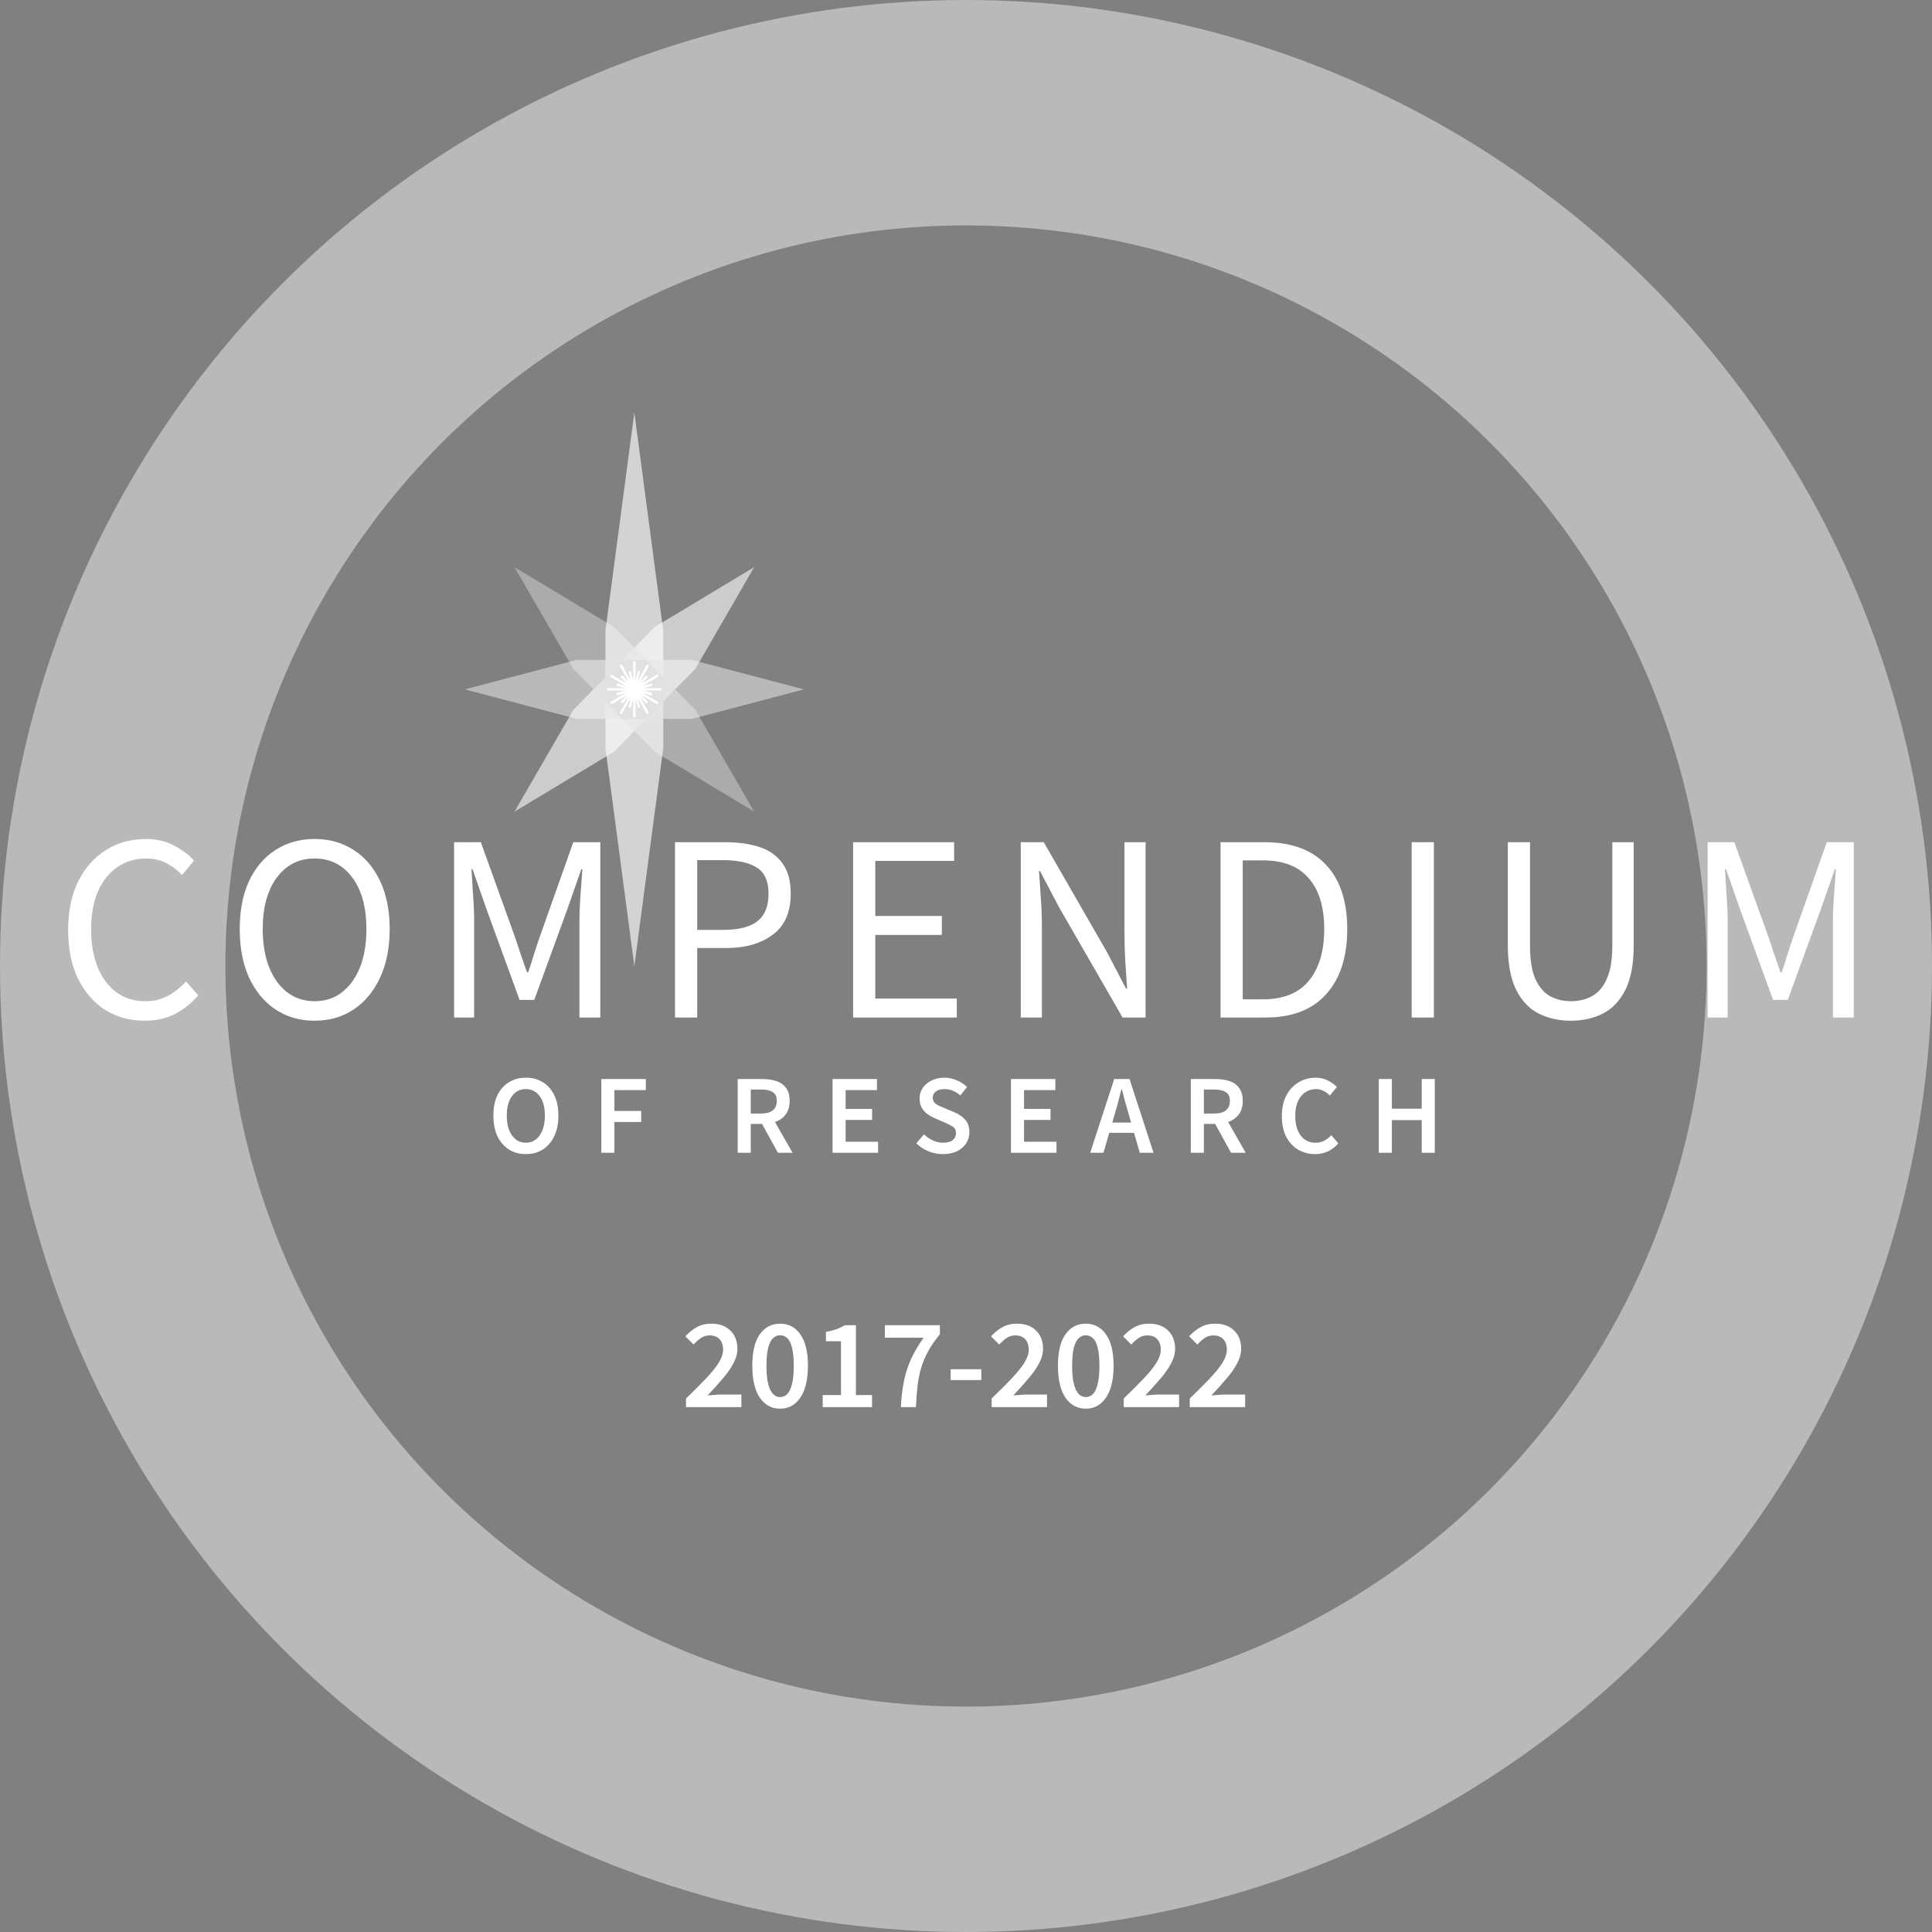 <svg width="600" height="600" viewBox="0 0 600 600" fill="none" xmlns="http://www.w3.org/2000/svg">
<rect x="0" y="0" width="600" height="600" fill="#808080" stroke="none"/>
<g id="compendium-header">
<circle id="sn-ellipse" cx="300" cy="300" r="265" stroke="white" stroke-opacity="0.45" stroke-width="70"/>
<path id="subtitle" d="M163.301 358.42C161.318 358.42 159.568 357.942 158.051 356.985C156.535 356.005 155.345 354.628 154.481 352.855C153.641 351.058 153.221 348.923 153.221 346.45C153.221 343.977 153.641 341.865 154.481 340.115C155.345 338.365 156.535 337.023 158.051 336.09C159.568 335.157 161.318 334.69 163.301 334.69C165.308 334.69 167.07 335.157 168.586 336.09C170.103 337.023 171.281 338.365 172.121 340.115C172.985 341.865 173.416 343.977 173.416 346.45C173.416 348.923 172.985 351.058 172.121 352.855C171.281 354.628 170.103 356.005 168.586 356.985C167.07 357.942 165.308 358.42 163.301 358.42ZM163.301 354.885C165.098 354.885 166.533 354.127 167.606 352.61C168.68 351.07 169.216 349.017 169.216 346.45C169.216 343.883 168.68 341.877 167.606 340.43C166.533 338.96 165.098 338.225 163.301 338.225C161.505 338.225 160.07 338.96 158.996 340.43C157.923 341.877 157.386 343.883 157.386 346.45C157.386 349.017 157.923 351.07 158.996 352.61C160.07 354.127 161.505 354.885 163.301 354.885ZM186.745 358V335.11H200.57V338.54H190.805V345.015H199.135V348.445H190.805V358H186.745ZM229.094 358V335.11H236.829C238.416 335.11 239.839 335.32 241.099 335.74C242.382 336.16 243.386 336.872 244.109 337.875C244.856 338.855 245.229 340.197 245.229 341.9C245.229 343.65 244.809 345.062 243.969 346.135C243.152 347.208 242.056 347.978 240.679 348.445L246.139 358H241.589L236.654 349.04H233.154V358H229.094ZM233.154 345.82H236.409C237.972 345.82 239.162 345.493 239.979 344.84C240.819 344.163 241.239 343.183 241.239 341.9C241.239 340.593 240.819 339.683 239.979 339.17C239.162 338.633 237.972 338.365 236.409 338.365H233.154V345.82ZM258.557 358V335.11H272.347V338.54H262.617V344.385H270.842V347.815H262.617V354.57H272.697V358H258.557ZM292.825 358.42C291.285 358.42 289.792 358.128 288.345 357.545C286.922 356.962 285.662 356.133 284.565 355.06L286.945 352.295C287.762 353.065 288.695 353.695 289.745 354.185C290.795 354.652 291.845 354.885 292.895 354.885C294.202 354.885 295.193 354.617 295.87 354.08C296.547 353.543 296.885 352.832 296.885 351.945C296.885 350.988 296.547 350.3 295.87 349.88C295.217 349.46 294.377 349.028 293.35 348.585L290.2 347.22C289.453 346.893 288.718 346.473 287.995 345.96C287.295 345.447 286.712 344.793 286.245 344C285.802 343.207 285.58 342.25 285.58 341.13C285.58 339.917 285.907 338.832 286.56 337.875C287.237 336.895 288.147 336.125 289.29 335.565C290.457 334.982 291.787 334.69 293.28 334.69C294.61 334.69 295.893 334.958 297.13 335.495C298.367 336.008 299.428 336.708 300.315 337.595L298.25 340.185C297.527 339.578 296.757 339.1 295.94 338.75C295.147 338.4 294.26 338.225 293.28 338.225C292.207 338.225 291.332 338.47 290.655 338.96C290.002 339.427 289.675 340.08 289.675 340.92C289.675 341.503 289.838 341.993 290.165 342.39C290.515 342.763 290.97 343.09 291.53 343.37C292.09 343.627 292.685 343.883 293.315 344.14L296.43 345.435C297.783 346.018 298.892 346.788 299.755 347.745C300.618 348.678 301.05 349.973 301.05 351.63C301.05 352.867 300.723 353.998 300.07 355.025C299.417 356.052 298.472 356.88 297.235 357.51C296.022 358.117 294.552 358.42 292.825 358.42ZM313.962 358V335.11H327.752V338.54H318.022V344.385H326.247V347.815H318.022V354.57H328.102V358H313.962ZM346.235 345.82L345.43 348.62H351.275L350.47 345.82C350.097 344.607 349.735 343.358 349.385 342.075C349.058 340.792 348.732 339.52 348.405 338.26H348.265C347.962 339.543 347.635 340.827 347.285 342.11C346.958 343.37 346.608 344.607 346.235 345.82ZM338.57 358L346.025 335.11H350.785L358.24 358H353.97L352.185 351.805H344.485L342.7 358H338.57ZM369.812 358V335.11H377.547C379.133 335.11 380.557 335.32 381.817 335.74C383.1 336.16 384.103 336.872 384.827 337.875C385.573 338.855 385.947 340.197 385.947 341.9C385.947 343.65 385.527 345.062 384.687 346.135C383.87 347.208 382.773 347.978 381.397 348.445L386.857 358H382.307L377.372 349.04H373.872V358H369.812ZM373.872 345.82H377.127C378.69 345.82 379.88 345.493 380.697 344.84C381.537 344.163 381.957 343.183 381.957 341.9C381.957 340.593 381.537 339.683 380.697 339.17C379.88 338.633 378.69 338.365 377.127 338.365H373.872V345.82ZM408.41 358.42C406.496 358.42 404.758 357.965 403.195 357.055C401.631 356.145 400.383 354.815 399.45 353.065C398.54 351.292 398.085 349.145 398.085 346.625C398.085 344.128 398.551 341.993 399.485 340.22C400.441 338.423 401.713 337.058 403.3 336.125C404.886 335.168 406.636 334.69 408.55 334.69C409.996 334.69 411.28 334.982 412.4 335.565C413.52 336.148 414.441 336.825 415.165 337.595L412.995 340.22C412.411 339.613 411.758 339.135 411.035 338.785C410.335 338.412 409.541 338.225 408.655 338.225C407.418 338.225 406.31 338.563 405.33 339.24C404.373 339.893 403.615 340.838 403.055 342.075C402.518 343.312 402.25 344.793 402.25 346.52C402.25 349.133 402.821 351.187 403.965 352.68C405.108 354.15 406.636 354.885 408.55 354.885C409.576 354.885 410.486 354.675 411.28 354.255C412.073 353.812 412.796 353.24 413.45 352.54L415.62 355.095C414.686 356.168 413.613 356.997 412.4 357.58C411.21 358.14 409.88 358.42 408.41 358.42ZM428.191 358V335.11H432.251V344.315H441.526V335.11H445.586V358H441.526V347.85H432.251V358H428.191Z" fill="white"/>
<path id="title" d="M44.906 316.996C40.368 316.996 36.301 315.889 32.705 313.676C29.163 311.407 26.341 308.17 24.239 303.965C22.191 299.76 21.168 294.697 21.168 288.776C21.168 282.911 22.219 277.875 24.322 273.67C26.424 269.465 29.302 266.228 32.954 263.959C36.606 261.69 40.728 260.556 45.321 260.556C48.641 260.556 51.573 261.248 54.119 262.631C56.664 263.959 58.711 265.508 60.261 267.279L56.526 271.761C55.087 270.212 53.455 268.967 51.629 268.026C49.803 267.085 47.728 266.615 45.404 266.615C41.973 266.615 38.957 267.528 36.357 269.354C33.811 271.125 31.819 273.642 30.381 276.907C28.997 280.172 28.306 284.073 28.306 288.61C28.306 293.147 28.997 297.104 30.381 300.479C31.764 303.799 33.701 306.372 36.191 308.198C38.736 310.024 41.724 310.937 45.155 310.937C47.755 310.937 50.079 310.384 52.127 309.277C54.174 308.17 56.055 306.676 57.771 304.795L61.589 309.111C59.431 311.601 56.996 313.538 54.285 314.921C51.573 316.304 48.447 316.996 44.906 316.996ZM97.693 316.996C93.156 316.996 89.116 315.834 85.575 313.51C82.089 311.186 79.35 307.894 77.358 303.633C75.421 299.372 74.453 294.337 74.453 288.527C74.453 282.717 75.421 277.737 77.358 273.587C79.35 269.382 82.089 266.172 85.575 263.959C89.116 261.69 93.156 260.556 97.693 260.556C102.286 260.556 106.325 261.69 109.811 263.959C113.297 266.172 116.036 269.382 118.028 273.587C120.02 277.737 121.016 282.717 121.016 288.527C121.016 294.337 120.02 299.372 118.028 303.633C116.036 307.894 113.297 311.186 109.811 313.51C106.325 315.834 102.286 316.996 97.693 316.996ZM97.693 310.937C100.958 310.937 103.78 310.024 106.159 308.198C108.594 306.317 110.475 303.716 111.803 300.396C113.131 297.021 113.795 293.064 113.795 288.527C113.795 281.776 112.329 276.437 109.396 272.508C106.463 268.579 102.562 266.615 97.693 266.615C92.824 266.615 88.923 268.579 85.99 272.508C83.057 276.437 81.591 281.776 81.591 288.527C81.591 293.064 82.255 297.021 83.583 300.396C84.911 303.716 86.792 306.317 89.227 308.198C91.662 310.024 94.484 310.937 97.693 310.937ZM141.024 316V261.552H149.324L159.782 290.602C160.446 292.483 161.083 294.392 161.691 296.329C162.355 298.21 163.019 300.092 163.683 301.973H164.015C164.679 300.092 165.288 298.21 165.841 296.329C166.45 294.392 167.086 292.483 167.75 290.602L178.042 261.552H186.425V316H179.951V286.037C179.951 283.602 180.062 280.919 180.283 277.986C180.505 274.998 180.698 272.314 180.864 269.935H180.532L176.216 282.302L165.924 310.522H161.359L151.067 282.302L146.751 269.935H146.419C146.585 272.314 146.751 274.998 146.917 277.986C147.139 280.919 147.249 283.602 147.249 286.037V316H141.024ZM209.629 316V261.552H225.15C229.245 261.552 232.814 262.05 235.857 263.046C238.9 264.042 241.28 265.73 242.995 268.109C244.71 270.433 245.568 273.587 245.568 277.571C245.568 283.27 243.714 287.503 240.007 290.27C236.3 293.037 231.458 294.42 225.482 294.42H216.518V316H209.629ZM216.518 288.776H224.652C229.411 288.776 232.924 287.891 235.193 286.12C237.517 284.294 238.679 281.444 238.679 277.571C238.679 273.642 237.462 270.931 235.027 269.437C232.648 267.888 229.079 267.113 224.32 267.113H216.518V288.776ZM264.941 316V261.552H296.315V267.362H271.83V284.46H292.497V290.353H271.83V310.107H297.145V316H264.941ZM317.01 316V261.552H324.148L343.819 295.748L349.712 307.036H350.044C349.878 304.269 349.684 301.42 349.463 298.487C349.297 295.499 349.214 292.566 349.214 289.689V261.552H355.771V316H348.633L328.879 281.721L322.986 270.516H322.654C322.875 273.227 323.069 276.022 323.235 278.899C323.456 281.776 323.567 284.654 323.567 287.531V316H317.01ZM379.049 316V261.552H392.661C401.072 261.552 407.463 263.904 411.834 268.607C416.206 273.255 418.391 279.895 418.391 288.527C418.391 297.214 416.206 303.965 411.834 308.779C407.518 313.593 401.238 316 392.993 316H379.049ZM385.938 310.356H392.163C398.527 310.356 403.285 308.447 406.439 304.629C409.649 300.756 411.253 295.388 411.253 288.527C411.253 281.666 409.649 276.409 406.439 272.757C403.285 269.05 398.527 267.196 392.163 267.196H385.938V310.356ZM438.414 316V261.552H445.303V316H438.414ZM487.857 316.996C484.149 316.996 480.802 316.249 477.814 314.755C474.881 313.261 472.557 310.799 470.842 307.368C469.126 303.937 468.269 299.317 468.269 293.507V261.552H475.158V293.673C475.158 298.044 475.711 301.503 476.818 304.048C477.98 306.538 479.501 308.309 481.383 309.36C483.319 310.411 485.477 310.937 487.857 310.937C490.291 310.937 492.477 310.411 494.414 309.36C496.35 308.309 497.872 306.538 498.979 304.048C500.141 301.503 500.722 298.044 500.722 293.673V261.552H507.362V293.507C507.362 299.317 506.504 303.937 504.789 307.368C503.073 310.799 500.749 313.261 497.817 314.755C494.884 316.249 491.564 316.996 487.857 316.996ZM530.314 316V261.552H538.614L549.072 290.602C549.736 292.483 550.372 294.392 550.981 296.329C551.645 298.21 552.309 300.092 552.973 301.973H553.305C553.969 300.092 554.577 298.21 555.131 296.329C555.739 294.392 556.376 292.483 557.04 290.602L567.332 261.552H575.715V316H569.241V286.037C569.241 283.602 569.351 280.919 569.573 277.986C569.794 274.998 569.988 272.314 570.154 269.935H569.822L565.506 282.302L555.214 310.522H550.649L540.357 282.302L536.041 269.935H535.709C535.875 272.314 536.041 274.998 536.207 277.986C536.428 280.919 536.539 283.602 536.539 286.037V316H530.314Z" fill="white"/>
<path id="year" d="M213.043 437V434.32C215.417 432.027 217.457 429.987 219.163 428.2C220.897 426.387 222.23 424.747 223.163 423.28C224.097 421.787 224.563 420.4 224.563 419.12C224.563 417.787 224.203 416.72 223.483 415.92C222.763 415.12 221.723 414.72 220.363 414.72C219.377 414.72 218.47 415 217.643 415.56C216.843 416.12 216.097 416.787 215.403 417.56L212.843 415C214.017 413.747 215.23 412.787 216.483 412.12C217.737 411.427 219.23 411.08 220.963 411.08C223.417 411.08 225.363 411.787 226.803 413.2C228.27 414.613 229.003 416.507 229.003 418.88C229.003 420.373 228.577 421.907 227.723 423.48C226.897 425.027 225.777 426.613 224.363 428.24C222.977 429.867 221.443 431.573 219.763 433.36C220.43 433.307 221.15 433.253 221.923 433.2C222.697 433.12 223.39 433.08 224.003 433.08H230.243V437H213.043ZM242.271 437.48C239.631 437.48 237.525 436.333 235.951 434.04C234.405 431.747 233.631 428.453 233.631 424.16C233.631 419.867 234.405 416.613 235.951 414.4C237.525 412.187 239.631 411.08 242.271 411.08C244.911 411.08 247.005 412.187 248.551 414.4C250.125 416.613 250.911 419.867 250.911 424.16C250.911 428.453 250.125 431.747 248.551 434.04C247.005 436.333 244.911 437.48 242.271 437.48ZM242.271 433.88C243.098 433.88 243.831 433.573 244.471 432.96C245.111 432.32 245.605 431.293 245.951 429.88C246.325 428.467 246.511 426.56 246.511 424.16C246.511 421.76 246.325 419.867 245.951 418.48C245.605 417.093 245.111 416.12 244.471 415.56C243.831 414.973 243.098 414.68 242.271 414.68C241.471 414.68 240.751 414.973 240.111 415.56C239.471 416.12 238.965 417.093 238.591 418.48C238.218 419.867 238.031 421.76 238.031 424.16C238.031 426.56 238.218 428.467 238.591 429.88C238.965 431.293 239.471 432.32 240.111 432.96C240.751 433.573 241.471 433.88 242.271 433.88ZM255.499 437V433.24H261.179V416.52H256.499V413.64C257.752 413.4 258.846 413.12 259.779 412.8C260.712 412.453 261.579 412.04 262.379 411.56H265.819V433.24H270.819V437H255.499ZM279.767 437C279.927 433.987 280.247 431.293 280.727 428.92C281.207 426.52 281.94 424.24 282.927 422.08C283.914 419.92 285.22 417.707 286.847 415.44H274.807V411.56H291.887V414.36C290.394 416.2 289.18 417.96 288.247 419.64C287.34 421.32 286.62 423.027 286.087 424.76C285.58 426.467 285.207 428.32 284.967 430.32C284.727 432.293 284.554 434.52 284.447 437H279.767ZM295.235 428.6V425.24H304.755V428.6H295.235ZM307.965 437V434.32C310.339 432.027 312.379 429.987 314.085 428.2C315.819 426.387 317.152 424.747 318.085 423.28C319.019 421.787 319.485 420.4 319.485 419.12C319.485 417.787 319.125 416.72 318.405 415.92C317.685 415.12 316.645 414.72 315.285 414.72C314.299 414.72 313.392 415 312.565 415.56C311.765 416.12 311.019 416.787 310.325 417.56L307.765 415C308.939 413.747 310.152 412.787 311.405 412.12C312.659 411.427 314.152 411.08 315.885 411.08C318.339 411.08 320.285 411.787 321.725 413.2C323.192 414.613 323.925 416.507 323.925 418.88C323.925 420.373 323.499 421.907 322.645 423.48C321.819 425.027 320.699 426.613 319.285 428.24C317.899 429.867 316.365 431.573 314.685 433.36C315.352 433.307 316.072 433.253 316.845 433.2C317.619 433.12 318.312 433.08 318.925 433.08H325.165V437H307.965ZM337.193 437.48C334.553 437.48 332.446 436.333 330.873 434.04C329.326 431.747 328.553 428.453 328.553 424.16C328.553 419.867 329.326 416.613 330.873 414.4C332.446 412.187 334.553 411.08 337.193 411.08C339.833 411.08 341.926 412.187 343.473 414.4C345.046 416.613 345.833 419.867 345.833 424.16C345.833 428.453 345.046 431.747 343.473 434.04C341.926 436.333 339.833 437.48 337.193 437.48ZM337.193 433.88C338.02 433.88 338.753 433.573 339.393 432.96C340.033 432.32 340.526 431.293 340.873 429.88C341.246 428.467 341.433 426.56 341.433 424.16C341.433 421.76 341.246 419.867 340.873 418.48C340.526 417.093 340.033 416.12 339.393 415.56C338.753 414.973 338.02 414.68 337.193 414.68C336.393 414.68 335.673 414.973 335.033 415.56C334.393 416.12 333.886 417.093 333.513 418.48C333.14 419.867 332.953 421.76 332.953 424.16C332.953 426.56 333.14 428.467 333.513 429.88C333.886 431.293 334.393 432.32 335.033 432.96C335.673 433.573 336.393 433.88 337.193 433.88ZM348.981 437V434.32C351.354 432.027 353.394 429.987 355.101 428.2C356.834 426.387 358.168 424.747 359.101 423.28C360.034 421.787 360.501 420.4 360.501 419.12C360.501 417.787 360.141 416.72 359.421 415.92C358.701 415.12 357.661 414.72 356.301 414.72C355.314 414.72 354.408 415 353.581 415.56C352.781 416.12 352.034 416.787 351.341 417.56L348.781 415C349.954 413.747 351.168 412.787 352.421 412.12C353.674 411.427 355.168 411.08 356.901 411.08C359.354 411.08 361.301 411.787 362.741 413.2C364.208 414.613 364.941 416.507 364.941 418.88C364.941 420.373 364.514 421.907 363.661 423.48C362.834 425.027 361.714 426.613 360.301 428.24C358.914 429.867 357.381 431.573 355.701 433.36C356.368 433.307 357.088 433.253 357.861 433.2C358.634 433.12 359.328 433.08 359.941 433.08H366.181V437H348.981ZM369.489 437V434.32C371.862 432.027 373.902 429.987 375.609 428.2C377.342 426.387 378.675 424.747 379.609 423.28C380.542 421.787 381.009 420.4 381.009 419.12C381.009 417.787 380.649 416.72 379.929 415.92C379.209 415.12 378.169 414.72 376.809 414.72C375.822 414.72 374.915 415 374.089 415.56C373.289 416.12 372.542 416.787 371.849 417.56L369.289 415C370.462 413.747 371.675 412.787 372.929 412.12C374.182 411.427 375.675 411.08 377.409 411.08C379.862 411.08 381.809 411.787 383.249 413.2C384.715 414.613 385.449 416.507 385.449 418.88C385.449 420.373 385.022 421.907 384.169 423.48C383.342 425.027 382.222 426.613 380.809 428.24C379.422 429.867 377.889 431.573 376.209 433.36C376.875 433.307 377.595 433.253 378.369 433.2C379.142 433.12 379.835 433.08 380.449 433.08H386.689V437H369.489Z" fill="white"/>
<g id="SN_Logo_E&#204;&#129;toile_Blanc 1">
<path id="Vector" opacity="0.65" d="M205.982 232.322L197 300.086L188.019 232.322V195.867L197 128.103L205.982 195.867V232.322Z" fill="white"/>
<path id="Vector_2" opacity="0.45" d="M214.87 204.933L249.639 214.094L214.87 223.256H179.13L144.361 214.094L179.13 204.933H214.87Z" fill="white"/>
<path id="Vector_3" opacity="0.6" d="M190.704 233.456L159.778 252.061L178.019 220.517L203.296 194.733L234.222 176.128L215.982 207.672L190.704 233.456Z" fill="white"/>
<path id="Vector_4" opacity="0.34" d="M215.982 220.517L234.222 252.061L203.296 233.456L178.019 207.672L159.778 176.128L190.704 194.733L215.982 220.517Z" fill="white"/>
<path id="Vector_5" opacity="0.05" d="M205.982 204.933H188.019V223.256H205.982V204.933Z" fill="black"/>
<path id="Vector_6" opacity="0.05" d="M209.703 214.094L197.002 201.138L184.3 214.094L197.002 227.049L209.703 214.094Z" fill="black"/>
<g id="Group">
<path id="Vector_7" d="M196.63 205.406V222.783H197.37V205.406H196.63Z" fill="white"/>
<path id="Vector_8" d="M195.148 208.569L198.111 219.808L198.806 219.619L195.889 208.381L195.148 208.569Z" fill="white"/>
<path id="Vector_9" d="M192.694 210.269L200.75 218.486L201.259 217.919L193.25 209.703L192.694 210.269Z" fill="white"/>
<path id="Vector_10" d="M191.398 212.961L202.37 215.983L202.602 215.228L191.583 212.206L191.398 212.961Z" fill="white"/>
<path id="Vector_11" d="M191.583 215.983L202.602 212.961L202.37 212.253L191.398 215.228L191.583 215.983Z" fill="white"/>
<path id="Vector_12" d="M193.25 218.486L201.259 210.269L200.75 209.703L192.694 217.919L193.25 218.486Z" fill="white"/>
<path id="Vector_13" d="M195.889 219.808L198.806 208.569L198.111 208.381L195.148 219.619L195.889 219.808Z" fill="white"/>
<path id="Vector_14" d="M200.935 206.35L192.417 221.461L193.018 221.839L201.583 206.728L200.935 206.35Z" fill="white"/>
<path id="Vector_15" d="M204.176 209.419L189.407 218.108L189.778 218.769L204.546 210.081L204.176 209.419Z" fill="white"/>
<path id="Vector_16" d="M192.417 206.728L200.935 221.839L201.583 221.461L193.065 206.35L192.417 206.728Z" fill="white"/>
<path id="Vector_17" d="M189.407 210.081L204.176 218.769L204.546 218.108L189.778 209.419L189.407 210.081Z" fill="white"/>
<path id="Vector_18" d="M188.435 214.472H205.519V213.717H188.435V214.472Z" fill="white"/>
</g>
</g>
</g>
</svg>
